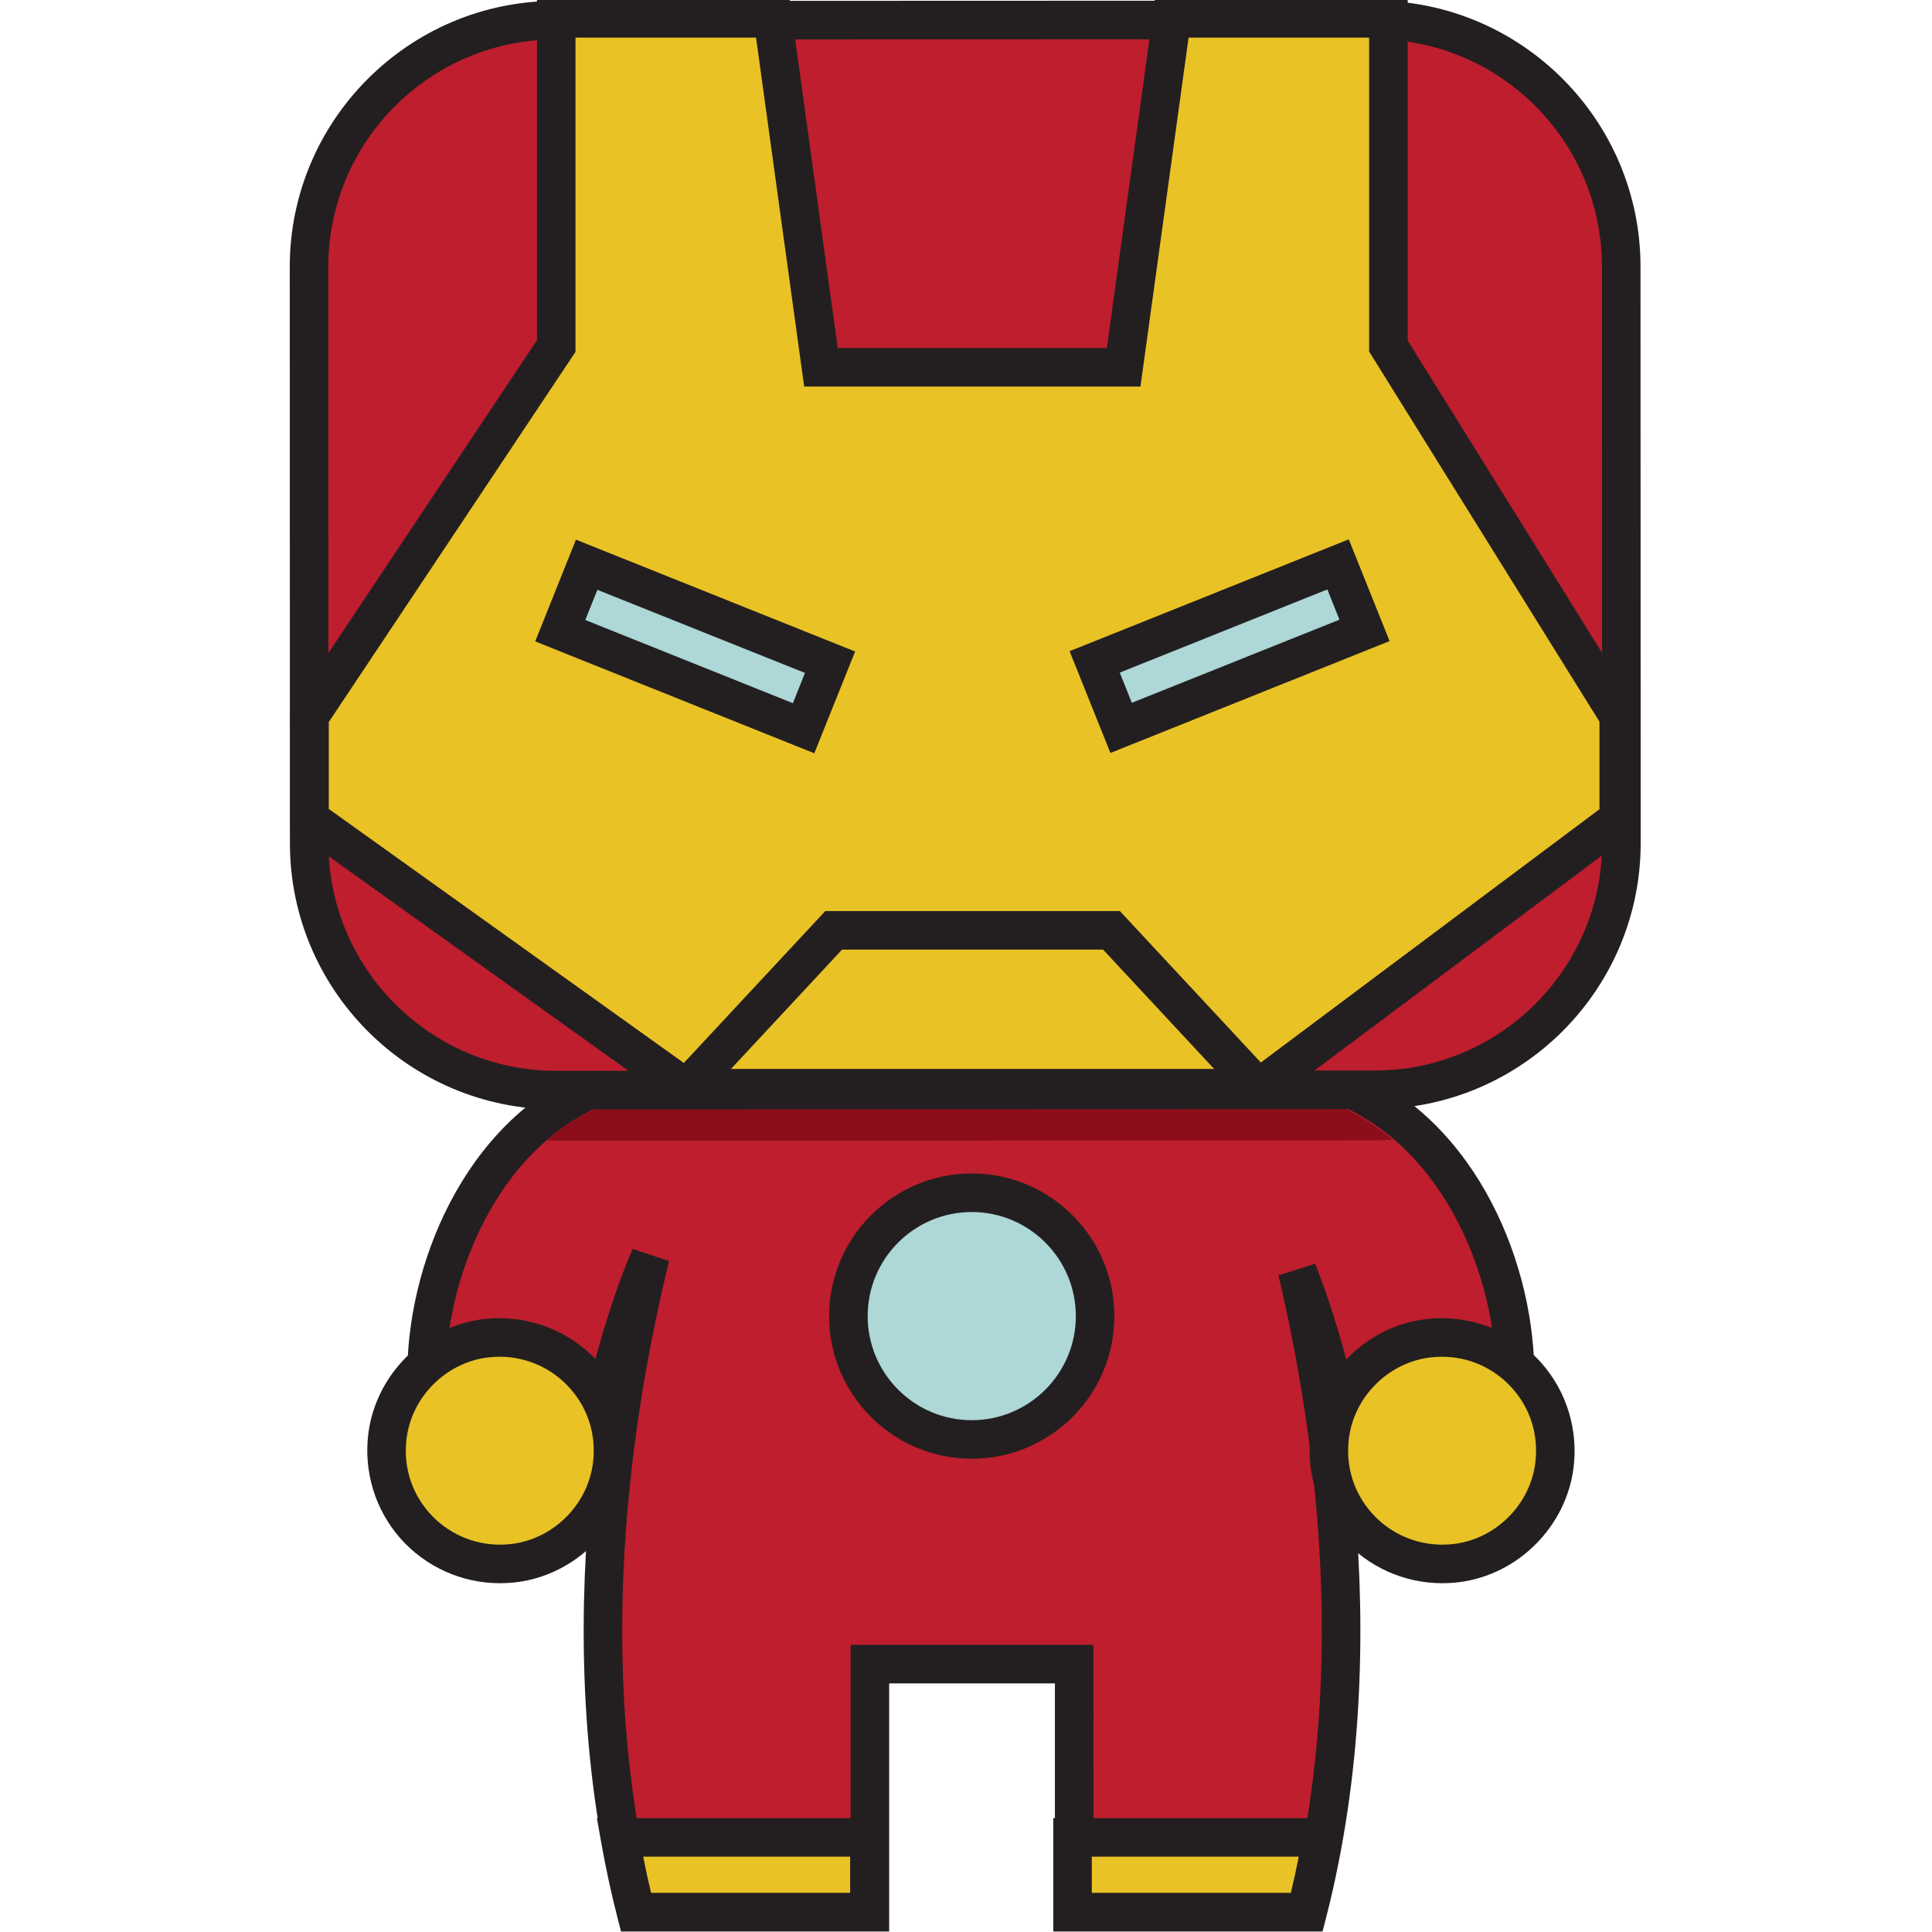 <?xml version="1.0" encoding="UTF-8"?>
<svg width="11.748mm" height="11.748mm" version="1.1" viewBox="0 0 11.748 11.748" xmlns="http://www.w3.org/2000/svg"><g transform="translate(-100.81 -142.61)"><g transform="translate(1.769)"><path transform="matrix(.353 0 0 -.353 107.42 149.33)" d="m0 0c-.809.498-1.685.751-2.521.871-.307.818-.527 1.286-.527 1.286h-7.875s-.218-.466-.523-1.28c-.85-.117-1.744-.37-2.567-.877-2.683-1.654-3.097-6.456-1.186-7.064 1.9-.605 1.481 1.639 2.672 4.429-.751-3.068-1.277-7.226-.239-11.293h4.022v4.272h3.518v-4.272h4.022c1.01 3.959.539 8.003-.18 11.045 1.066-2.674.727-4.768 2.569-4.181 1.912.608 1.498 5.41-1.185 7.064" style="fill:#be1e2d"/><path transform="matrix(.353 0 0 -.353 105.69 154.12)" d="m0 0h3.429c.942 3.941.393 7.947-.242 10.637l.631.2c.333-.836.536-1.628.698-2.266.335-1.311.509-1.806 1.011-1.806.125 0 .277.028.451.083.484.154.819.714.92 1.536.201 1.639-.558 3.931-2.178 4.93-.676.416-1.482.693-2.395.824l-.195.028-.069.184c-.186.497-.34.865-.43 1.071h-7.444c-.09-.206-.244-.571-.429-1.065l-.069-.185-.196-.027c-.932-.128-1.752-.408-2.438-.83-1.62-.999-2.38-3.291-2.179-4.93.101-.822.436-1.382.92-1.536.87-.276 1.043.084 1.462 1.723.181.708.406 1.589.804 2.521l.628-.209c-.675-2.755-1.265-6.855-.302-10.883h3.429v4.273h4.183zm3.947-.664h-4.611v4.272h-2.855v-4.272h-4.611l-.064.25c-.624 2.445-.684 4.921-.487 7.131-.237-.384-.562-.616-1.071-.616-.197 0-.411.037-.653.115-.742.236-1.244.997-1.378 2.087-.224 1.822.573 4.395 2.489 5.576.716.441 1.556.741 2.5.894.269.704.456 1.103.465 1.121l.089.191h8.297l.09-.191c.008-.018.196-.42.467-1.129.925-.154 1.75-.452 2.454-.886 1.917-1.181 2.713-3.754 2.49-5.576-.134-1.09-.636-1.851-1.378-2.087-.243-.078-.457-.115-.653-.115-.475 0-.79.202-1.022.541.187-2.182.125-4.633-.494-7.056z" style="fill:#231f20"/><path transform="matrix(.353 0 0 -.353 105.7 150.61)" d="m0 0c0-1.174-.951-2.125-2.125-2.125-1.173 0-2.125.951-2.125 2.125s.952 2.125 2.125 2.125c1.174 0 2.125-.951 2.125-2.125" style="fill:#aed7d7"/><path transform="matrix(.353 0 0 -.353 104.95 149.98)" d="m0 0c-.989 0-1.793-.804-1.793-1.793 0-.988.804-1.793 1.793-1.793s1.793.805 1.793 1.793c0 .989-.804 1.793-1.793 1.793m0-4.25c-1.355 0-2.457 1.102-2.457 2.457s1.102 2.457 2.457 2.457 2.457-1.102 2.457-2.457-1.102-2.457-2.457-2.457" style="fill:#231f20"/><path transform="matrix(.353 0 0 -.353 101.4 151.34)" d="m0 0c-.161-1.276.912-2.349 2.188-2.188.87.109 1.572.811 1.681 1.681.161 1.276-.912 2.349-2.188 2.188-.869-.11-1.571-.812-1.681-1.681" style="fill:#e9c226"/><path transform="matrix(.353 0 0 -.353 102.08 150.86)" d="m0 0c-.07 0-.142-.005-.212-.013-.717-.091-1.303-.677-1.393-1.393-.06-.474.079-.929.39-1.282.308-.349.751-.549 1.215-.549.07 0 .142.004.212.013.717.091 1.303.677 1.393 1.393.06.474-.079.929-.391 1.282-.307.349-.75.549-1.214.549m0-3.901c-.655 0-1.279.282-1.713.773-.433.492-.634 1.149-.551 1.805.128 1.013.956 1.841 1.969 1.969.754.094 1.509-.19 2.007-.755.433-.491.635-1.149.552-1.805-.128-1.013-.956-1.841-1.969-1.969-.098-.012-.197-.018-.295-.018" style="fill:#231f20"/><path transform="matrix(.353 0 0 -.353 107.13 151.34)" d="m0 0c-.161-1.276.912-2.349 2.188-2.188.87.109 1.572.811 1.681 1.681.161 1.276-.912 2.349-2.188 2.188-.869-.11-1.571-.812-1.681-1.681" style="fill:#e9c226"/><path transform="matrix(.353 0 0 -.353 107.81 150.86)" d="m0 0c-.07 0-.142-.005-.212-.013-.717-.091-1.303-.677-1.393-1.393-.06-.474.079-.929.39-1.282.308-.349.751-.549 1.215-.549.07 0 .141.004.212.013.717.091 1.303.677 1.393 1.393.06.474-.079.929-.391 1.282-.307.349-.75.549-1.214.549m0-3.901c-.655 0-1.279.282-1.713.773-.433.491-.634 1.149-.551 1.805.128 1.013.956 1.841 1.969 1.969.754.094 1.509-.19 2.007-.755.434-.491.635-1.149.552-1.805-.128-1.013-.956-1.841-1.969-1.969-.098-.012-.197-.018-.295-.018" style="fill:#231f20"/><path transform="matrix(.353 0 0 -.353 102.91 154.24)" d="m0 0h4.021v1.287h-4.298c.076-.429.168-.858.277-1.287" style="fill:#e9c226"/><path transform="matrix(.353 0 0 -.353 103 154.12)" d="m0 0h3.429v.623h-3.565c.042-.212.088-.42.136-.623m4.093-.664h-4.611l-.064.25c-.107.418-.202.859-.282 1.311l-.069.39h5.026z" style="fill:#231f20"/><path transform="matrix(.353 0 0 -.353 106.99 154.24)" d="m0 0h-4.021v1.287h4.298c-.076-.429-.168-.858-.277-1.287" style="fill:#e9c226"/><path transform="matrix(.353 0 0 -.353 105.68 154.12)" d="m0 0h3.429c.049.204.094.412.136.623h-3.565zm3.947-.664h-4.611v1.951h5.026l-.069-.39c-.08-.45-.175-.891-.282-1.311z" style="fill:#231f20"/><path transform="matrix(.353 0 0 -.353 107.51 149.54)" d="m0 0c-.142.12-.291.23-.449.328-.676.416-1.481.694-2.395.824l-.195.028-.069.185c-.186.496-.34.864-.43 1.07h-7.444c-.09-.205-.243-.571-.429-1.065l-.069-.185-.196-.027c-.932-.128-1.752-.408-2.438-.83-.164-.101-.318-.216-.464-.341.051-.002.102-.004.154-.004l14.103.004c.108 0 .215.006.321.013" style="fill:#8b0e1a"/><path transform="matrix(.353 0 0 -.353 107.4 142.73)" d="m0 0-14.103-.004c-2.348-.001-4.25-1.905-4.249-4.252l.003-9.929c.001-2.348 1.904-4.25 4.252-4.249l14.103.004c2.347.001 4.25 1.905 4.249 4.252l-.003 9.929c-.001 2.347-1.905 4.25-4.252 4.249" style="fill:#be1e2d"/><path transform="matrix(.353 0 0 -.353 102.42 142.85)" d="m0 0c-2.161-.001-3.918-1.759-3.917-3.92l.003-9.929c.001-2.16 1.759-3.917 3.92-3.917l14.103.005c2.16.001 3.918 1.759 3.917 3.919l-.003 9.929c-.001 2.161-1.759 3.918-3.92 3.917zm14.109-18.425-14.103-.005c-2.527-.001-4.583 2.054-4.584 4.581l-.003 9.929c-.001 2.527 2.054 4.583 4.581 4.584l14.103.005c2.527 0 4.583-2.055 4.584-4.581l.003-9.929c.001-2.527-2.054-4.583-4.581-4.584" style="fill:#231f20"/><path transform="matrix(.353 0 0 -.353 107.48 144.72)" d="m0 0v5.645h-3.731l-.829-6.01h-5.215l-.829 6.01h-3.73v-5.645l-4.251-6.376v-1.769l6.486-4.64h9.864l6.203 4.64v1.769z" style="fill:#e9c226"/><path transform="matrix(.353 0 0 -.353 103.25 149.11)" d="m0 0h9.647l5.982 4.474v1.508l-3.968 6.376v5.408h-3.11l-.829-6.011h-5.793l-.829 6.011h-3.11v-5.414l-4.25-6.376v-1.497zm9.868-.664h-10.081l-6.711 4.801v2.04l4.25 6.376v5.877h4.352l.829-6.011h4.636l.829 6.011h4.353v-5.882l3.968-6.376v-2.03z" style="fill:#231f20"/><path transform="matrix(.353 0 0 -.353 106.61 149.31)" d="m0 0-2.44 2.622h-4.497l-2.441-2.622-.486.453 2.638 2.833h5.075l2.637-2.833z" style="fill:#231f20"/><path transform="matrix(.353 0 0 -.353 103.92 147.04)" d="m0 0-4.192 1.68.455 1.137 4.193-1.68z" style="fill:#aed7d7"/><path transform="matrix(.353 0 0 -.353 102.6 146.38)" d="m0 0 3.576-1.433.208.521-3.576 1.432zm3.945-2.296-4.808 1.927.702 1.753 4.809-1.927z" style="fill:#231f20"/><path transform="matrix(.353 0 0 -.353 105.86 147.04)" d="m0 0 4.192 1.68-.455 1.137-4.193-1.68z" style="fill:#aed7d7"/><path transform="matrix(.353 0 0 -.353 105.85 146.7)" d="m0 0 .208-.52 3.576 1.432-.208.521zm-.161-1.384-.703 1.753 4.809 1.927.703-1.753z" style="fill:#231f20"/></g></g></svg>
